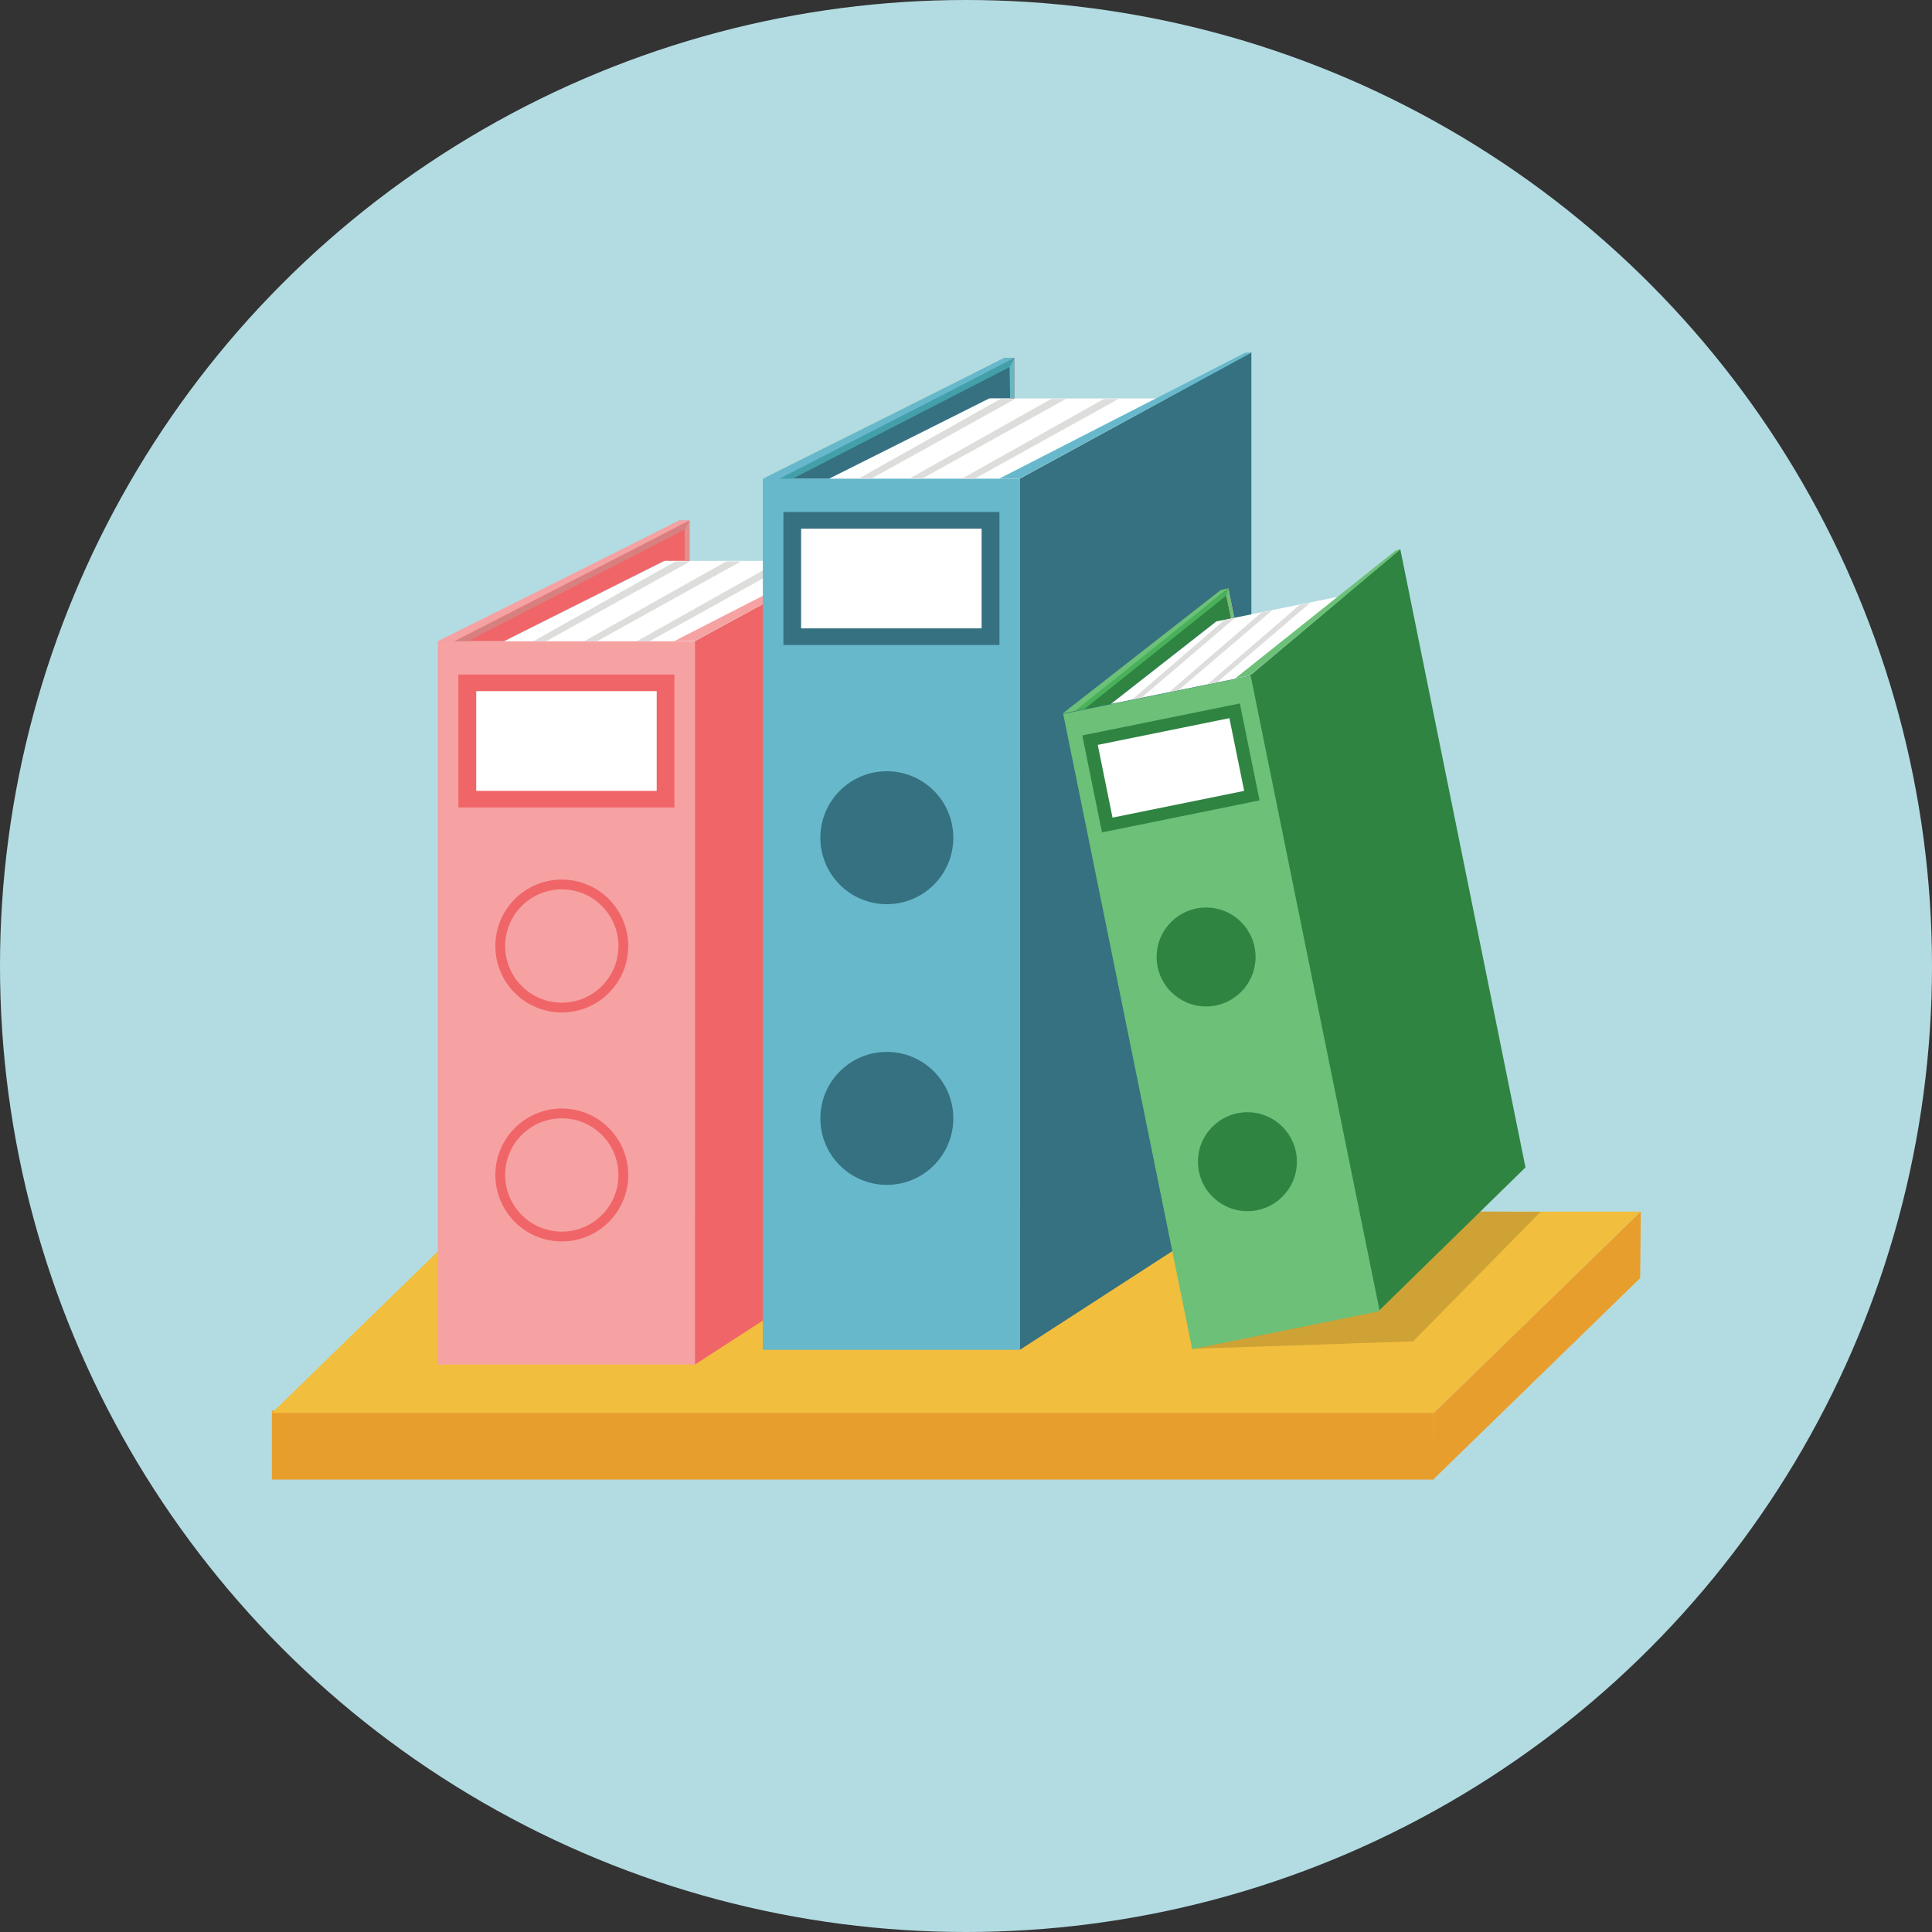 <?xml version="1.0" encoding="iso-8859-1"?>
<!-- Generator: Adobe Illustrator 19.0.0, SVG Export Plug-In . SVG Version: 6.00 Build 0)  -->
<svg version="1.1" id="Layer_1" xmlns="http://www.w3.org/2000/svg" xmlns:xlink="http://www.w3.org/1999/xlink" x="0px" y="0px"
	 viewBox="0 0 473.931 473.931" style="enable-background:new 0 0 473.931 473.931;" xml:space="preserve">
<rect x="0" y="0" width="473.931" height="473.931" fill="#333333" stroke="none"/>
<circle style="fill:#B3DCE2;" cx="236.966" cy="236.966" r="236.966"/>
<rect x="66.697" y="346.038" style="fill:#E79E2D;" width="285.085" height="16.909"/>
<polygon style="fill:#F2BE3E;" points="351.77,346.584 66.697,346.584 117.431,297.212 402.497,297.212 "/>
<polygon style="fill:#E79E2D;" points="351.77,346.584 351.621,362.891 402.348,313.515 402.497,297.212 "/>
<polygon style="fill:#F06668;" points="169.116,137.611 169.116,127.703 166.617,127.71 107.972,157.292 123.628,157.289 
	162.879,137.611 "/>
<polygon style="fill:#FFFFFF;" points="207.118,137.596 163.096,137.596 123.628,157.363 170.149,157.363 "/>
<polygon style="fill:#F06668;" points="227.245,126.273 170.452,157.289 170.456,334.742 227.248,297.99 "/>
<g>
	<rect x="107.396" y="157.304" style="fill:#F6A2A3;" width="63.06" height="177.434"/>
	<polygon style="fill:#F6A2A3;" points="227.439,126.273 225.692,126.4 165.378,157.289 170.426,157.24 	"/>
	<polygon style="fill:#F6A2A3;" points="166.617,127.71 107.396,157.289 112.447,157.292 169.068,127.703 	"/>
</g>
<g>
	<polygon style="fill:#E58E8F;" points="168.05,137.551 169.128,137.551 169.128,127.703 167.994,128.327 	"/>
	<polygon style="fill:#E58E8F;" points="168.05,137.551 169.128,137.551 169.128,127.703 167.994,128.327 	"/>
	<polygon style="fill:#E58E8F;" points="168.05,137.551 169.128,137.551 169.128,127.703 167.994,128.327 	"/>
</g>
<polygon style="fill:#D88080;" points="169.116,127.703 111.448,157.292 114.711,157.292 167.964,129.903 "/>
<g>
	<polygon style="fill:#DDDDDC;" points="133.966,157.307 130.834,157.307 165.711,137.715 169.292,137.719 	"/>
	<polygon style="fill:#DDDDDC;" points="146.419,157.307 143.291,157.307 178.171,137.715 181.752,137.719 	"/>
	<polygon style="fill:#DDDDDC;" points="159.332,157.307 156.204,157.307 191.077,137.715 194.658,137.719 	"/>
</g>
<rect x="112.44" y="165.461" style="fill:#F06668;" width="52.998" height="32.617"/>
<rect x="116.818" y="169.539" style="fill:#FFFFFF;" width="44.273" height="24.464"/>
<circle style="fill:#F06668;" cx="137.813" cy="232.064" r="16.303"/>
<circle style="fill:#F6A2A3;" cx="137.813" cy="232.064" r="13.893"/>
<circle style="fill:#F06668;" cx="137.813" cy="288.228" r="16.303"/>
<circle style="fill:#F6A2A3;" cx="137.813" cy="288.228" r="13.893"/>
<polygon style="fill:#357180;" points="248.838,97.746 248.842,87.842 246.343,87.845 187.694,117.435 203.353,117.428 
	242.605,97.746 "/>
<polygon style="fill:#FFFFFF;" points="286.843,97.739 242.818,97.739 203.353,117.503 249.867,117.506 "/>
<polygon style="fill:#357180;" points="306.97,86.412 250.17,117.428 250.174,331.12 306.97,294.361 "/>
<g>
	<rect x="187.125" y="117.428" style="fill:#67B8CB;" width="63.056" height="213.692"/>
	<polygon style="fill:#67B8CB;" points="307.161,86.412 305.414,86.539 245.1,117.428 250.152,117.379 	"/>
	<polygon style="fill:#67B8CB;" points="246.343,87.845 187.122,117.428 192.169,117.435 248.79,87.842 	"/>
</g>
<g>
	<polygon style="fill:#E58E8F;" points="247.776,97.69 248.85,97.69 248.85,87.842 247.716,88.463 	"/>
	<polygon style="fill:#E58E8F;" points="247.776,97.69 248.85,97.69 248.85,87.842 247.716,88.463 	"/>
</g>
<polygon style="fill:#67B7C3;" points="247.776,97.69 248.85,97.69 248.85,87.842 247.716,88.463 "/>
<polygon style="fill:#43A0AA;" points="248.842,87.842 191.17,117.435 194.433,117.435 247.682,90.038 "/>
<g>
	<polygon style="fill:#DDDDDC;" points="213.684,117.446 210.556,117.446 245.437,97.851 249.018,97.858 	"/>
	<polygon style="fill:#DDDDDC;" points="226.141,117.446 223.016,117.446 257.897,97.851 261.478,97.858 	"/>
	<polygon style="fill:#DDDDDC;" points="239.054,117.446 235.929,117.446 270.802,97.851 274.383,97.858 	"/>
</g>
<rect x="192.177" y="125.603" style="fill:#357180;" width="52.998" height="32.613"/>
<rect x="196.517" y="129.686" style="fill:#FFFFFF;" width="44.28" height="24.456"/>
<g>
	<circle style="fill:#357180;" cx="217.546" cy="205.497" r="16.307"/>
	<circle style="fill:#357180;" cx="217.546" cy="274.346" r="16.307"/>
</g>
<polygon style="opacity:0.15;enable-background:new    ;" points="377.888,297.283 346.633,329.043 292.224,330.88 324.01,297.006 
	"/>
<polygon style="fill:#2F8442;" points="302.776,151.556 301.313,144.335 299.487,144.709 261.085,174.939 272.509,172.63 
	298.226,152.48 "/>
<polygon style="fill:#FFFFFF;" points="330.487,145.936 298.379,152.439 272.516,172.678 306.443,165.812 "/>
<polygon style="fill:#2F8442;" points="343.494,134.703 306.656,165.711 338.218,321.563 374.21,286.372 "/>
<g>
	
		<rect x="219.942" y="224.815" transform="matrix(0.199 0.98 -0.98 0.199 483.349 -94.496)" style="fill:#6CC077;" width="159.017" height="46.929"/>
	<polygon style="fill:#6CC077;" points="343.632,134.677 342.382,135.025 302.952,166.463 306.626,165.678 	"/>
	<polygon style="fill:#6CC077;" points="299.487,144.709 260.662,175.025 264.348,174.28 301.272,144.338 	"/>
</g>
<g>
	<polygon style="fill:#E58E8F;" points="301.99,151.672 302.776,151.511 301.316,144.331 300.583,144.948 	"/>
	<polygon style="fill:#E58E8F;" points="301.99,151.672 302.776,151.511 301.316,144.331 300.583,144.948 	"/>
</g>
<polygon style="fill:#6CC077;" points="301.99,151.672 302.776,151.511 301.316,144.331 300.583,144.948 "/>
<polygon style="fill:#48B15A;" points="301.313,144.335 263.622,174.433 266.005,173.947 300.796,146.108 "/>
<g>
	<polygon style="fill:#DDDDDC;" points="280.045,171.114 277.762,171.578 300.31,152.136 302.918,151.609 	"/>
	<polygon style="fill:#DDDDDC;" points="289.126,169.277 286.847,169.737 309.391,150.295 312.007,149.771 	"/>
	<polygon style="fill:#DDDDDC;" points="298.544,167.369 296.265,167.829 318.809,148.394 321.417,147.859 	"/>
</g>
<rect x="267.578" y="176.078" transform="matrix(-0.98 0.199 -0.199 -0.98 606.238 315.651)" style="fill:#2F8442;" width="39.438" height="24.269"/>
<rect x="270.834" y="179.103" transform="matrix(-0.98 0.199 -0.199 -0.98 606.259 315.633)" style="fill:#FFFFFF;" width="32.95" height="18.204"/>
<g>
	<circle style="fill:#2F8442;" cx="295.861" cy="234.751" r="12.135"/>
	<circle style="fill:#2F8442;" cx="306.001" cy="284.972" r="12.135"/>
</g>
<g>
</g>
<g>
</g>
<g>
</g>
<g>
</g>
<g>
</g>
<g>
</g>
<g>
</g>
<g>
</g>
<g>
</g>
<g>
</g>
<g>
</g>
<g>
</g>
<g>
</g>
<g>
</g>
<g>
</g>
</svg>

